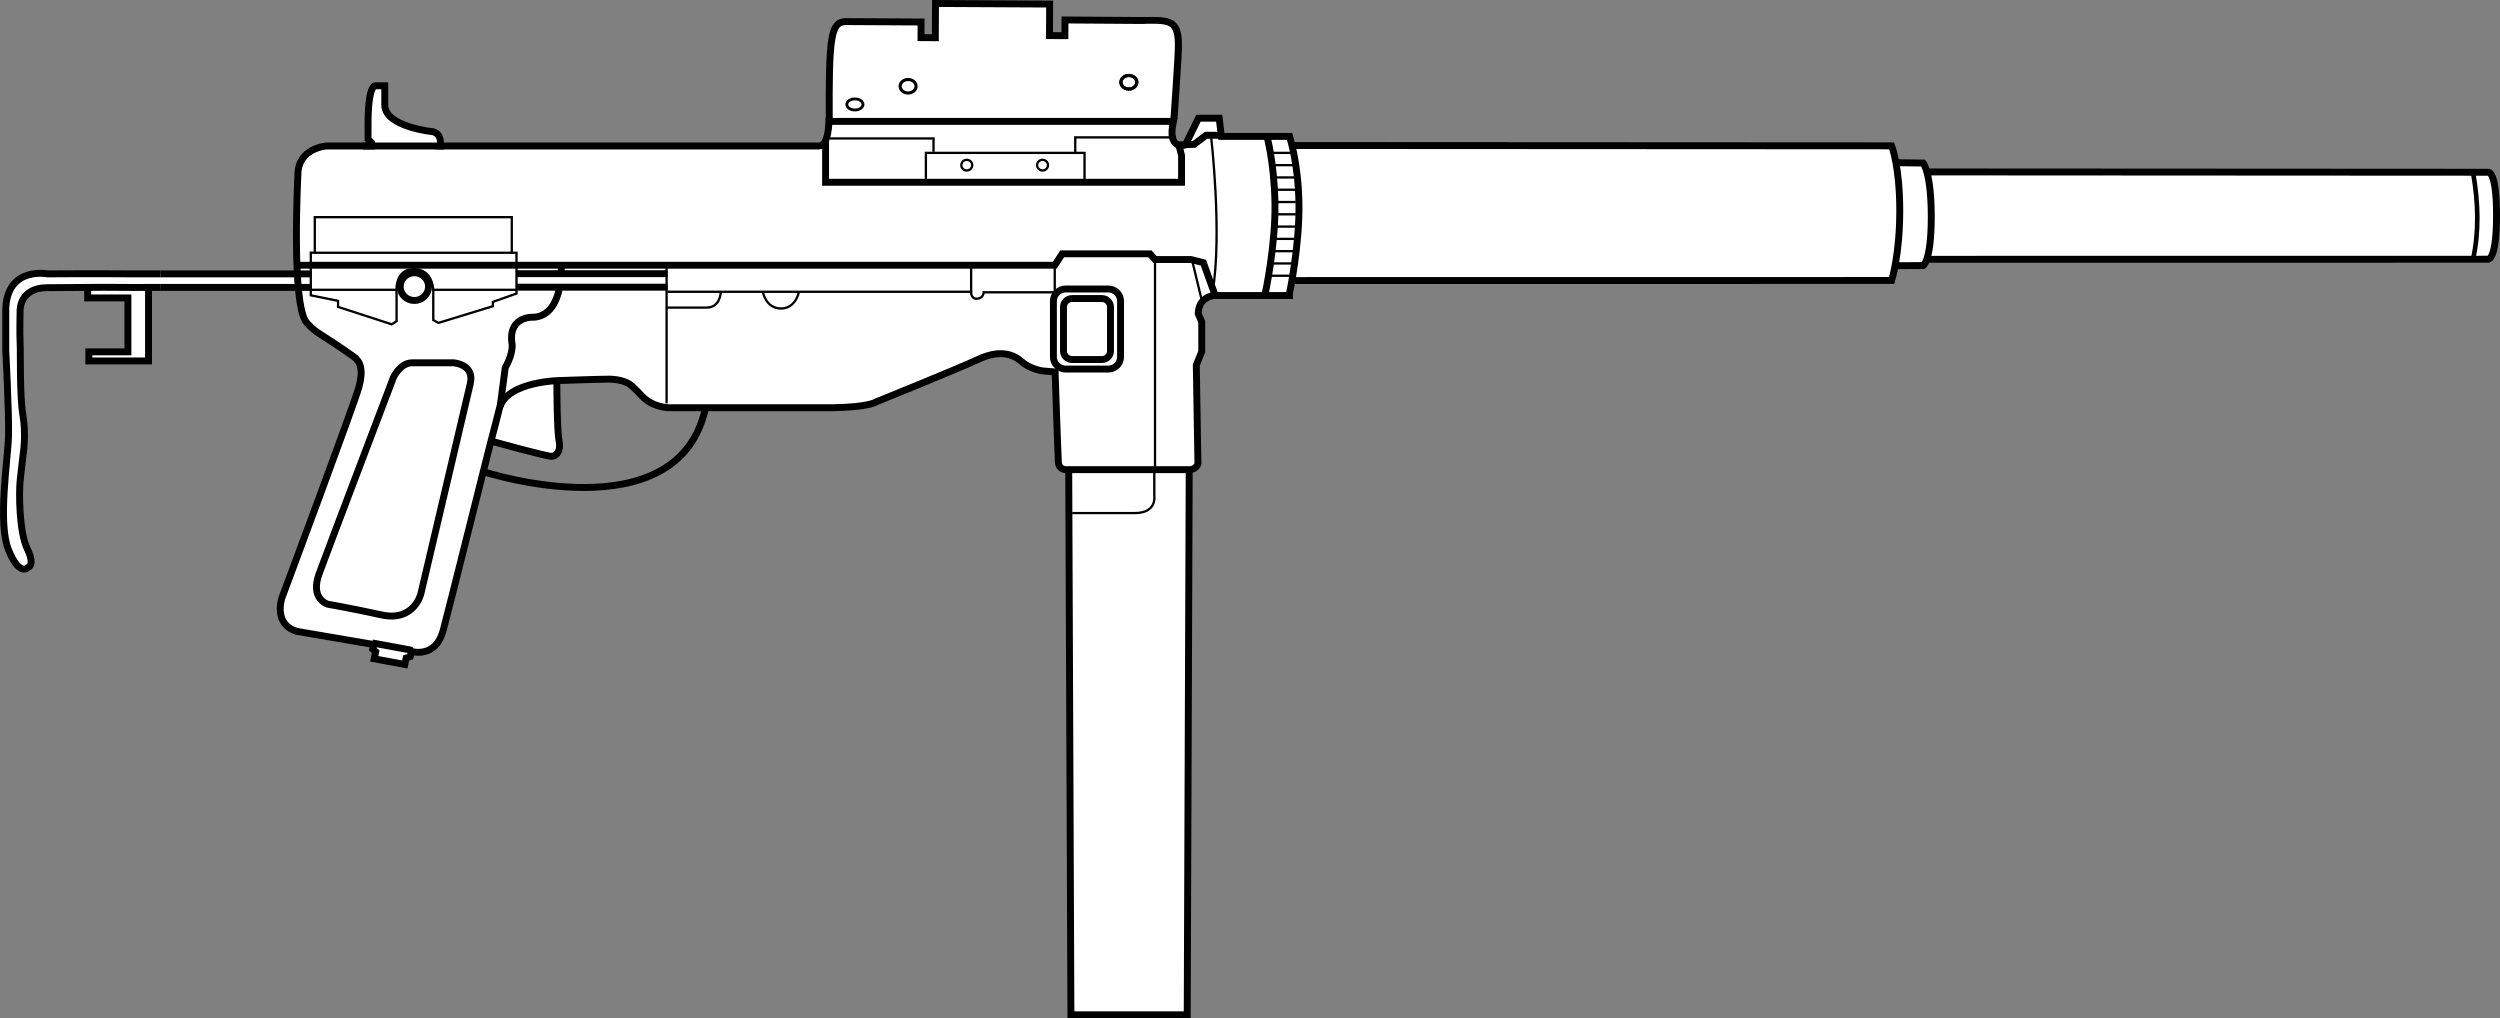 <?xml version="1.0" encoding="UTF-8" standalone="no"?>
<svg
   version="1.1"
   x="0px"
   y="0px"
   width="1083.516"
   height="441.354"
   viewBox="0 0 1083.516 441.354"
   enable-background="new 0 0 929.661 568"
   xml:space="preserve"
   id="svg110"
   xmlns:xlink="http://www.w3.org/1999/xlink"
   xmlns="http://www.w3.org/2000/svg"
   xmlns:svg="http://www.w3.org/2000/svg"
   xmlns:rdf="http://www.w3.org/1999/02/22-rdf-syntax-ns#"
   xmlns:cc="http://creativecommons.org/ns#"
   xmlns:dc="http://purl.org/dc/elements/1.1/"><rect x="0" y="0" width="1083.516" height="441.354" fill="#808080" stroke="none"/><defs
   id="defs114" />


<g
   id="layer4"
   style="display:inline"
   transform="translate(65.519,35.205)"><path
     style="fill:#ffffff;stroke:#000000;stroke-width:0;stroke-opacity:0"
     d="m 174.048,130.199 c -6.028,0.639 -12.254,1.781 -17.404,5.163 -2.37,1.547 -4.272,3.915 -4.846,6.729 -1.016,4.042 -2.216,8.047 -3.052,12.13 0.075,1.174 1.558,1.134 2.394,1.444 7.113,1.881 14.195,3.911 21.387,5.472 1.227,0.359 2.723,0.022 3.328,-1.206 1.198,-2.363 0.144,-5.022 0.042,-7.501 -0.568,-7.189 -0.419,-14.423 -0.64,-21.627 -0.078,-0.567 -0.718,-0.762 -1.208,-0.604 z"
     id="path5" /><path
     style="fill:#ffffff;stroke:#000000;stroke-width:0;stroke-opacity:0"
     d="m 398.966,168.851 c -0.53,2.762 -0.038,5.722 -0.173,8.56 0.382,75.029 0.462,150.059 0.975,225.086 0.67,1.55 2.919,0.477 4.263,0.795 14.537,0 29.075,0 43.612,0 1.557,-0.662 0.483,-2.92 0.803,-4.263 0.203,-76.539 0.657,-153.076 0.796,-229.615 -0.661,-1.558 -2.92,-0.482 -4.263,-0.801 -15.149,0 -30.297,0 -45.446,0 -0.189,0.079 -0.378,0.158 -0.568,0.237 z"
     id="path7" /><path
     style="fill:#ffffff;stroke-width:0.375;stroke-dasharray:none"
     d="m 38.833,124.527 c -1.231,0.662 -1.033,2.237 -0.888,3.401 0.2,1.207 1.585,1.468 2.617,1.334 4.892,0 9.783,0 14.675,0 0,7.7 0,15.4 0,23.1 -5.098,0.018 -10.204,-0.037 -15.297,0.028 -1.425,0.089 -1.836,1.748 -1.496,2.913 0.2,1.207 1.585,1.468 2.617,1.334 7.29,-0.018 14.587,0.037 21.872,-0.028 1.268,-0.071 1.762,-1.449 1.578,-2.547 -0.018,-9.318 0.037,-18.643 -0.028,-27.956 -0.07,-1.261 -1.436,-1.757 -2.531,-1.586 -7.503,-0.045 -15.015,-0.204 -22.513,-0.13 -0.203,0.046 -0.405,0.091 -0.608,0.137 z"
     id="path19"
     transform="translate(-65.519,-35.205)" /><path
     style="fill:#ffffff;stroke-width:0.375;stroke-dasharray:none"
     d="m 16.608,118.38 c -4.546,0.039 -9.261,2.106 -11.681,6.086 -2.041,3.216 -2.615,7.11 -2.534,10.856 -0.017,6.755 -0.117,13.516 0.147,20.267 0.505,10.379 0.955,20.741 1.043,31.112 -0.095,6.935 -1.014,13.886 -1.515,20.829 -0.592,6.882 -0.823,13.806 -0.489,20.708 0.317,4.211 1.025,8.469 2.956,12.271 1.119,2.213 2.319,4.672 4.589,5.907 1.02,0.585 2.31,0.367 3.154,-0.412 1.574,-0.856 1.483,-2.931 1.069,-4.423 -0.681,-2.682 -2.207,-5.05 -2.794,-7.767 -1.474,-5.777 -1.742,-11.629 -1.836,-17.588 -0.063,-3.913 -0.008,-7.836 0.551,-11.717 0.765,-6.679 1.925,-13.39 1.311,-20.134 -0.355,-4.035 -1.124,-8.005 -1.252,-12.032 -0.415,-9.598 -0.428,-19.192 -0.533,-28.803 0.033,-3.573 -0.122,-7.155 0.243,-10.692 0.557,-3.217 2.895,-6.03 5.983,-7.117 3.268,-1.215 6.73,-0.776 10.147,-0.904 34.129,-0.168 68.26,-0.125 102.389,-0.244 1.153,-0.047 1.892,-1.213 1.669,-2.299 -0.143,-1.208 0.199,-2.94 -1.186,-3.5 -1.239,-0.373 -2.6,-0.074 -3.889,-0.17 -35.069,-0.011 -70.139,0.006 -105.208,-0.208 -0.778,-0.01 -1.556,-0.042 -2.334,-0.024 z"
     id="path20"
     transform="translate(-65.519,-35.205)" /><path
     style="fill:#ffffff;stroke-width:0.53;stroke-dasharray:none"
     d="m 406.183,1.561 c -1.434,1.094 -0.654,3.118 -0.855,4.657 0,3.342 0,6.683 0,10.025 -1.99,0 -3.979,0 -5.969,0 -0.122,-2.003 0.265,-4.074 -0.233,-6.028 -1.1,-1.415 -3.108,-0.646 -4.643,-0.853 -9.716,0.011 -19.438,-0.182 -29.151,0.044 -2.456,0.223 -3.808,2.624 -4.395,4.763 -1.67,6.282 -1.497,12.86 -1.647,19.307 -0.033,5.892 -0.156,11.799 -0.098,17.682 0.134,1.62 2.009,1.641 3.246,1.542 48.258,0 96.516,0 144.774,0 1.452,-0.052 1.866,-1.595 1.791,-2.802 0.65,-10.166 1.552,-20.325 1.766,-30.512 0.003,-3.16 -0.101,-6.941 -2.818,-9.075 -3.016,-2.023 -6.848,-1.392 -10.274,-1.576 -11.189,-0.157 -22.399,0.043 -33.569,-0.239 -1.252,-0.352 -2.835,0.337 -2.742,1.803 0,1.686 0,3.373 0,5.059 -2.108,0 -4.215,0 -6.323,0 -0.061,-4.139 0.123,-8.311 -0.093,-12.43 -0.328,-1.726 -2.429,-1.329 -3.729,-1.359 -14.726,0.029 -29.453,-0.079 -44.178,-0.235 -0.287,0.075 -0.574,0.15 -0.861,0.225 z"
     id="path21"
     transform="translate(-65.519,-35.205)" /><path
     style="fill:#ffffff;stroke-width:0.75;stroke-dasharray:none"
     d="m 164.005,37.175 c -1.837,-0.274 -3.096,1.35 -3.336,3.007 -1.481,6.33 -1.19,12.896 -1.244,19.349 -0.018,1.427 2.034,1.75 1.499,3.283 -0.628,0.824 -2.774,0.133 -3.999,0.36 -5.813,0.144 -11.676,-0.333 -17.457,0.417 -4.936,1.048 -9.822,4.863 -10.191,10.207 -0.85,9.653 -0.664,19.366 -0.815,29.048 0.051,4.932 -0.15,9.938 0.439,14.816 1.266,1.403 1.17,0.875 0.06,2.392 -0.05,1.591 -0.27,4.388 1.983,4.402 1.089,-0.058 -1.164,0.359 -1.175,1.113 -0.809,2.157 0.279,4.487 0.431,6.693 0.502,3.802 2.047,7.609 5.152,10.017 6.089,4.891 13.211,8.41 19.118,13.483 2.747,3.049 2.011,7.577 1.184,11.225 -3.572,11.483 -7.942,22.648 -11.989,33.965 -6.913,19.018 -14.116,37.924 -20.996,56.952 -1.852,4.263 -1.918,9.87 1.626,13.295 2.689,2.801 6.854,2.605 10.362,3.472 9.083,1.65 18.196,3.125 27.286,4.736 -0.393,1.125 0.086,2.345 0.794,3.125 -0.592,1.451 0.077,3.339 1.821,3.419 3.254,0.631 6.517,1.523 9.804,1.793 1.31,-0.214 1.389,-1.747 1.854,-2.594 1.319,-0.301 1.989,-1.713 2.337,-2.726 5.022,1.475 10.644,-1.503 12.529,-6.324 2.265,-6.564 3.636,-13.404 5.451,-20.101 6.593,-25.839 12.895,-51.809 19.694,-77.555 0.572,-2.983 2.144,-5.872 4.741,-7.616 6.313,-4.4 14.394,-5.348 21.75,-5.788 7.961,-0.302 15.928,-0.736 23.897,-0.442 3.238,0.219 6.282,1.647 8.511,4.007 3.064,2.997 6.146,6.394 10.491,7.431 3.143,1.24 6.592,0.435 9.882,0.663 23.43,-0.073 46.864,0.166 70.292,-0.176 5.3,-0.016 10.633,-0.791 15.505,-2.962 14.93,-5.918 29.816,-12.202 44.536,-18.476 5.17,-2.256 11.75,-2.599 16.298,1.206 3.803,3.398 8.926,4.677 13.911,4.883 1.785,-0.423 1.034,1.674 1.25,2.785 0.498,11.938 0.673,23.894 1.4,35.82 -0.049,1.806 1.14,3.749 3.147,3.609 13.001,0.368 26.015,0.103 39.022,0.186 5.238,-0.051 10.507,0.101 15.725,-0.076 1.787,-0.519 3.174,-2.368 2.682,-4.279 -0.24,-13.714 -0.479,-27.428 -0.718,-41.142 0.947,-2.617 2.725,-5.089 2.275,-8 -0.098,-3.709 0.196,-7.46 -0.148,-11.143 -0.656,-1.55 -1.805,-3.128 -1.039,-4.874 0.609,-3.611 4.153,-6.24 7.777,-5.857 10.044,-0.258 20.119,-0.002 30.157,-0.205 1.995,-0.467 1.575,-3.04 2.109,-4.588 2.009,-11.398 3.325,-22.96 3.385,-34.542 -0.279,-9.453 -1.154,-18.984 -3.672,-28.126 -0.272,-2.174 -2.702,-1.87 -4.304,-1.818 -8.562,-0.039 -17.15,0.093 -25.683,-0.111 -0.433,-2.305 -0.226,-4.795 -1.167,-6.958 -1.742,-1.127 -4.002,-0.374 -5.972,-0.657 -1.528,-0.255 -3.362,0.046 -3.754,1.815 -1.753,3.249 -2.996,6.827 -5.105,9.859 -1.953,0.406 -4.215,-0.337 -4.886,-2.383 -0.938,-2.344 0.083,-4.932 -0.579,-7.29 -1.474,-1.479 -3.814,-0.487 -5.677,-0.775 -47.123,0 -94.247,0 -141.37,0 -2.326,0.341 -1.704,3.219 -2.19,4.883 -0.36,1.997 -0.861,4.281 -2.561,5.565 -11.461,0.43 -23.036,0.195 -34.556,0.287 -42.376,-0.018 -84.786,0.112 -127.14,-0.098 -1.203,-0.079 -2.686,0.087 -3.726,-0.163 0.237,-1.976 0.102,-4.566 -2.086,-5.38 -3.006,-1.08 -6.208,-1.078 -9.215,-2.114 -4.5,-1.316 -9.636,-2.94 -12.024,-7.341 -1.167,-3.269 -0.019,-6.887 -0.887,-10.172 -0.686,-0.78 -1.543,-0.766 -2.506,-0.716 z"
     id="path23"
     transform="translate(-65.519,-35.205)" /><path
     style="fill:#ffffff;stroke-width:0.53;stroke-dasharray:none"
     d="m 602.012,62.998 c -13.392,0.02 -26.786,-0.024 -40.177,0.063 -1.263,-0.008 -1.834,1.768 -1.428,2.39 0.069,0.231 0.269,1.155 0.339,1.595 1.117,6.775 2.092,13.645 1.997,20.513 0.061,6.685 -0.099,13.292 -0.946,19.893 -0.409,4.172 -1.122,8.275 -1.622,12.428 -0.088,1.543 1.672,1.98 2.899,1.764 85.206,0 170.412,0 255.619,0 1.689,-0.084 1.813,-1.972 2.066,-3.251 2.812,-12.835 3.193,-26.106 2.196,-39.173 -0.479,-5.103 -1.191,-10.235 -2.738,-15.13 -1.046,-1.477 -3.062,-0.716 -4.579,-0.921 -71.208,-0.16 -142.417,-0.159 -213.625,-0.17 z"
     id="path25"
     transform="translate(-65.519,-35.205)" /><path
     style="fill:#ffffff;stroke-width:0.53;stroke-dasharray:none"
     d="m 826.921,70.516 c -1.493,0.171 -3.425,-0.401 -4.553,0.862 -0.828,1.32 0.009,2.944 0.009,4.383 1.187,10.627 1.085,21.255 -0.043,31.847 -0.133,2.211 -0.855,4.405 -0.668,6.612 0.859,1.636 2.926,0.895 4.402,1.058 2.422,-0.09 4.892,0.183 7.284,-0.139 1.367,-0.524 1.542,-2.272 2.035,-3.497 2.162,-8.073 1.615,-16.521 1.516,-24.787 -0.142,-4.592 -0.776,-9.204 -2.087,-13.612 -0.422,-1.233 -1.013,-2.917 -2.618,-2.73 -1.758,9e-4 -3.517,-0.002 -5.275,0.002 z"
     id="path26"
     transform="translate(-65.519,-35.205)" /><path
     style="fill:#ffffff;stroke-width:0.53;stroke-dasharray:none"
     d="m 859.293,74.395 c -7.35,0.063 -14.709,-0.1 -22.054,0.192 -1.377,0.039 -2.077,1.583 -1.581,2.765 0.805,4.433 1.155,8.944 1.083,13.4 -0.053,5.811 0.26,11.844 -0.769,17.445 -0.176,1.299 -1.081,3.197 0.432,3.993 1.397,0.572 3.017,0.111 4.503,0.259 79.049,0 158.097,0 237.146,0 1.986,-0.324 2.395,-2.665 2.834,-4.302 1.532,-7.023 1.194,-14.269 1.059,-21.405 -0.254,-3.588 -0.55,-7.272 -1.861,-10.651 -0.491,-1.371 -2.068,-1.494 -3.312,-1.384 -61.883,-0.254 -123.766,-0.232 -185.649,-0.306 -10.611,-0.007 -21.221,-0.013 -31.832,-0.007 z"
     id="path27"
     transform="translate(-65.519,-35.205)" /></g><g
   id="layer1"
   style="display:inline"
   transform="translate(65.287,35.691)"><path
     style="display:inline;opacity:1;fill:none;stroke:#000000;stroke-width:3;stroke-miterlimit:10"
     id="path2"
     d="M 326.279,100.385 H 357.059 l 0.944,-7.871 h 8.979 l 5.67,11.575 c 0,0 8.033,2.778 5.198,-10.186 h 149.32 c 0,0 0,10.649 4.252,10.649 h 162.078 2.205 c 0,0 -1.26,-4.938 2.993,-6.173 0,0 20.634,-2.007 20.948,-11.421 V 80.013 78.47 h 4.254 c 0,0 2.992,0 2.992,16.359 v 6.791 l -1.574,1.543 v 1.389 h 19.531 c 0,0 12.441,0.771 12.441,12.501 0,0 2.955,56.255 -3.779,64.05 -4.111,4.759 -6.261,4.707 -20.475,14.816 -2.73,1.941 -4.255,5.479 -2.207,13.042 2.049,7.562 33.313,91.213 33.313,91.213 0,0 4.175,11.499 -6.379,14.739 l -33.391,5.71 0.473,2.006 -1.26,1.081 0.629,3.087 -13.23,2.469 -0.591,-2.778 -1.772,-0.618 -0.629,-2.237 c 0,0 -10.318,3.164 -13.625,-9.029 -3.014,-11.108 -20.322,-81.071 -22.604,-89.207 l -1.888,-7.408 c -3.427,-11.691 -26.698,-11.807 -26.698,-11.807 0,0 -16.775,-0.579 -20.555,-0.579 -3.78,0 -6.834,0.868 -8.742,1.968 -1.729,0.996 -5.553,5.209 -5.553,5.209 -4.961,5.325 -12.049,5.209 -12.049,5.209 h -70.762 c -15.83,-0.231 -18.901,-2.546 -18.901,-2.546 0,0 -34.968,-14.122 -44.419,-18.521 -9.449,-4.399 -15.356,-1.852 -18.664,1.157 -3.308,3.01 -8.741,3.936 -8.741,3.936 l -5.671,0.462 c 0,0 -1.182,35.652 -1.418,39.125 -0.235,3.473 -3.544,3.241 -3.544,3.241 h -53.159 c -3.072,0 -3.78,-2.546 -3.78,-2.546 l 0.708,-42.829 -2.363,-5.788 v -12.964 l 1.537,-3.473 c -0.236,-7.639 -6.971,-7.871 -6.971,-7.871 h -34.093"
     stroke-miterlimit="10"
     transform="matrix(-1,0,0,1,821.12,-76.97)" /><path
     style="display:inline;opacity:1;fill:none;stroke:#000000;stroke-width:3;stroke-miterlimit:10"
     id="path98"
     d="m 816.833,159.984 c 4.716,0.041 15.999,-0.019 25.019,-0.07 6.327,-0.041 23.875,0.062 23.875,0.062 0,0 17.223,-3.416 18.179,14.743 v 18.637 c 0,0 -1.435,26.761 -1.195,36.796 0.24,10.035 4.779,37.751 0,49.459 -4.778,11.708 -8.362,7.646 -8.362,7.646 0,0 -3.346,-0.716 0.239,-8.123 3.584,-7.407 3.584,-24.61 3.105,-29.389 -0.478,-4.779 -1.434,-12.425 -1.434,-12.425 0,0 -1.194,-7.884 0.239,-16.247 1.434,-8.363 0.956,-27.717 1.194,-31.301 0.239,-3.584 0,-14.094 0,-14.094 0,0 0.151,-9.712 -11.796,-9.712 l -24.402,-0.171 c -11.343,0.107 -13.153,0.067 -24.719,0.041"
     stroke-miterlimit="10"
     transform="matrix(-1,0,0,1,821.12,-76.97)" /><polyline
     style="display:inline;fill:none;stroke:#000000;stroke-width:3;stroke-miterlimit:10"
     id="polyline100-8"
     points="597.341,160.38 646.704,160.38     662.786,160.38   "
     stroke-miterlimit="10"
     transform="matrix(-1,0,0,1,667.018,-77.366)" /><polyline
     style="display:inline;fill:none;stroke:#000000;stroke-width:3;stroke-miterlimit:10"
     id="polyline104-1"
     points="662.786,166.234 647.062,166.234     597.341,166.234   "
     stroke-miterlimit="10"
     transform="matrix(-1,0,0,1,667.018,-77.366)" /><path
     style="display:inline;opacity:1;fill:none;stroke:#000000;stroke-width:3;stroke-miterlimit:10"
     id="path4"
     d="m 676.175,245.924 c 0,0 -83.322,26.854 -95.451,-27.472"
     stroke-miterlimit="10"
     transform="matrix(-1,0,0,1,821.12,-76.97)" /><path
     style="display:inline;opacity:1;fill:none;stroke:#000000;stroke-width:3;stroke-miterlimit:10"
     id="path6"
     d="m 645.067,206.182 c 0,0 0,21.53 -0.945,25.928 -0.945,4.398 0.945,6.945 3.308,6.945 2.363,0 25.438,-6.405 25.438,-6.405"
     stroke-miterlimit="10"
     transform="matrix(-1,0,0,1,821.12,-76.97)" /><polyline
     style="display:inline;opacity:1;fill:none;stroke:#000000;stroke-width:3;stroke-miterlimit:10"
     id="polyline8"
     points="370.999,244.843 371.862,481.133        422.268,481.133 423.214,244.072      "
     stroke-miterlimit="10"
     transform="matrix(-1,0,0,1,821.12,-76.97)" /><path
     style="display:inline;fill:none;stroke:#000000;stroke-width:3.057;stroke-linecap:butt;stroke-linejoin:miter;stroke-dasharray:none;stroke-opacity:1"
     d="m 509.824,15.866 c 0.663,-9.988 1.326,-19.976 1.665,-26.318 0.339,-6.342 0.354,-9.038 -0.066,-11.461 -0.42,-2.423 -1.274,-4.574 -3.731,-5.61 -2.457,-1.036 -6.517,-0.957 -10.577,-0.878"
     id="path3"
     transform="matrix(1.002,0,0,0.961,-67.314,0.449)" /><path
     style="display:inline;fill:none;stroke:#000000;stroke-width:3;stroke-linecap:butt;stroke-linejoin:miter;stroke-dasharray:none;stroke-opacity:1"
     d="m 496.274,-26.848 -1.858,0.038 -32.844,-0.227 -0.035,6.812 -6.681,-0.034 0.07,-13.674 -49.474,-0.252 -0.075,14.842 -6.207,-0.032 0.035,-6.778 -31.915,-0.173"
     id="path11"
     transform="translate(-65.287)" /><path
     style="display:inline;fill:none;stroke:#000000;stroke-width:3.22;stroke-linecap:butt;stroke-linejoin:miter;stroke-dasharray:none;stroke-opacity:1"
     d="m 348.241,17.35 c -0.056,-15.005 -0.112,-30.01 1.333,-37.498 1.445,-7.488 4.391,-7.458 7.338,-7.429"
     id="path13"
     transform="matrix(0.932,0,0,0.932,-30.439,-0.63)" /><path
     style="fill:none;stroke:#000000;stroke-width:3;stroke-linecap:butt;stroke-linejoin:miter;stroke-dasharray:none;stroke-opacity:1"
     d="m 38,125.562 v 3.562 H 55.438 V 152.5 H 38.5 v 3.938 h 25.875 v -30.875 H 64.5 v 0"
     id="path18"
     transform="translate(-65.287,-35.691)" /><path
     style="display:inline;fill:none;stroke:#000000;stroke-width:3;stroke-dasharray:none;stroke-opacity:1"
     d="m 560.483,121.597 259.369,-0.033 c 0,0 3.518,-11.048 3.518,-30.311 0,-19.263 -3.518,-28.045 -3.518,-28.045 L 560.824,63.064"
     id="path1168"
     transform="translate(-65.287,-35.691)" /><path
     style="display:inline;fill:none;stroke:#000000;stroke-width:3;stroke-dasharray:none;stroke-opacity:1"
     d="m 821.521,115.142 11.987,-0.033 c 0,0 3.518,-1.841 3.518,-21.105 0,-19.263 -3.518,-23.339 -3.518,-23.339 l -11.647,-0.145"
     id="path1168-0"
     transform="translate(-65.287,-35.691)" /><path
     style="display:inline;fill:none;stroke:#000000;stroke-width:3;stroke-dasharray:none;stroke-opacity:1"
     d="m 835.476,112.382 243.022,-0.033 c 0,0 3.518,0.204 3.518,-19.059 0,-19.263 -3.518,-18.634 -3.518,-18.634 L 835.817,74.513"
     id="path1168-0-2"
     transform="translate(-65.287,-35.691)" /><path
     style="display:inline;opacity:1;fill:none;stroke:#000000;stroke-width:3;stroke-miterlimit:10"
     id="path12"
     d="m 327.92,100.384 c 0,0 -3.938,11.267 -4.254,29.479 -0.314,18.211 4.096,39.047 4.096,39.047"
     stroke-miterlimit="10"
     transform="matrix(-1,0,0,1,821.352,-77.456)" /></g><g
   id="layer2"
   style="display:inline"
   transform="translate(65.519,35.205)"><path
     style="display:inline;opacity:1;fill:none;stroke:#000000;stroke-miterlimit:10"
     id="path58"
     d="m 751.938,156.717 v 13.041 l -11.813,2.393 v 2.624 l -23.312,7.563 -2.049,-1.389 v -11.884 c 0,0 1.262,-10.648 -7.402,-10.648 -8.82,0 -8.505,9.723 -8.505,9.723 v 12.347 l -2.206,1.235 -23.626,-7.254 v -1.853 l -10.239,-3.626 v -4.107 -3.125 -5.038 -5.402 h 2.049 v -15.434 h 85.37 v 15.404 h 1.731 z"
     stroke-miterlimit="10"
     transform="matrix(-1,0,0,1,821.12,-76.97)" /><line
     style="display:inline;opacity:1;fill:none;stroke:#000000;stroke-miterlimit:10"
     id="line60"
     y2="167.367"
     x2="698.542"
     y1="167.367"
     x1="662.786"
     stroke-miterlimit="10"
     transform="matrix(-1,0,0,1,821.12,-76.97)" /><ellipse
     style="display:inline;opacity:1;fill:none;stroke:#000000;stroke-width:3;stroke-miterlimit:10"
     id="ellipse64"
     ry="6.019"
     rx="6.143"
     cy="165.978"
     cx="707.048"
     stroke-miterlimit="10"
     transform="matrix(-1,0,0,1,821.12,-76.97)" /><polyline
     style="display:inline;opacity:1;fill:none;stroke:#000000;stroke-width:3;stroke-miterlimit:10"
     id="polyline20"
     points="757.765,156.717 429.513,156.717        426.285,151.778 388.247,151.778 386.041,154.248 370.476,154.248 365.092,155.598 360.13,169.373      "
     stroke-miterlimit="10"
     transform="matrix(-1,0,0,1,821.12,-76.97)" /><path
     style="display:inline;opacity:1;fill:none;stroke:#000000;stroke-width:3;stroke-miterlimit:10"
     id="path22"
     d="m 644.325,167.367 c 1.263,5.497 4.163,11.255 10.744,11.884 0,0 11.025,-0.926 9.766,10.804 0,0 -1.26,3.704 2.835,11.112 l 2.205,16.823"
     stroke-miterlimit="10"
     transform="matrix(-1,0,0,1,821.12,-76.97)" /><line
     style="display:inline;opacity:1;fill:none;stroke:#000000;stroke-miterlimit:10"
     id="line62"
     y2="167.367"
     x2="752.095"
     y1="167.367"
     x1="715.079"
     stroke-miterlimit="10"
     transform="matrix(-1,0,0,1,821.12,-76.97)" /><polyline
     style="opacity:1;fill:none;stroke:#000000;stroke-width:3;stroke-miterlimit:10"
     id="polyline100"
     points="597.341,160.38 646.704,160.38     662.786,160.38   "
     stroke-miterlimit="10"
     transform="matrix(-1,0,0,1,821.12,-76.97)" /><polyline
     style="opacity:1;fill:none;stroke:#000000;stroke-width:3;stroke-miterlimit:10"
     id="polyline104"
     points="662.786,166.234 647.062,166.234     597.341,166.234   "
     stroke-miterlimit="10"
     transform="matrix(-1,0,0,1,821.12,-76.97)" /><polyline
     style="display:inline;opacity:1;fill:none;stroke:#000000;stroke-miterlimit:10"
     id="polyline44"
     points="420.615,108.024 485.352,108.024 485.352,120.062             "
     stroke-miterlimit="10"
     transform="matrix(-1,0,0,1,821.12,-76.97)" /><path
     style="display:inline;opacity:1;fill:none;stroke:#000000;stroke-width:3;stroke-miterlimit:10"
     id="path24"
     d="m 643.413,157.025 c 0,0 -0.068,1.152 -0.009,2.933"
     stroke-miterlimit="10"
     transform="matrix(-1,0,0,1,821.12,-76.97)" /><line
     style="display:inline;opacity:1;fill:none;stroke:#000000;stroke-miterlimit:10"
     id="line26"
     y2="216.6"
     x2="597.735"
     y1="157.025"
     x1="597.735"
     stroke-miterlimit="10"
     transform="matrix(-1,0,0,1,821.12,-76.97)" /><path
     style="display:inline;opacity:1;fill:none;stroke:#000000;stroke-miterlimit:10"
     id="path36"
     d="m 429.513,156.717 v 11.729 h 30.795 c 0,0 0,2.547 2.834,2.778 2.836,0.231 2.6,-3.009 2.6,-3.009 h 131.6"
     stroke-miterlimit="10"
     transform="matrix(-1,0,0,1,821.12,-76.97)" /><polyline
     style="display:inline;opacity:1;fill:none;stroke:#000000;stroke-miterlimit:10"
     id="polyline46"
     points="482.044,107.561 482.044,101.773 526.935,101.773             "
     stroke-miterlimit="10"
     transform="matrix(-1,0,0,1,821.12,-76.97)" /><ellipse
     style="display:inline;opacity:1;fill:none;stroke:#000000;stroke-miterlimit:10"
     id="ellipse48"
     ry="2.315"
     rx="2.363"
     cy="113.348"
     cx="434.79"
     stroke-miterlimit="10"
     transform="matrix(-1,0,0,1,821.12,-76.97)" /><ellipse
     style="display:inline;opacity:1;fill:none;stroke:#000000;stroke-miterlimit:10"
     id="ellipse50"
     ry="2.315"
     rx="2.363"
     cy="113.348"
     cx="467.632"
     stroke-miterlimit="10"
     transform="matrix(-1,0,0,1,821.12,-76.97)" /><path
     style="display:inline;opacity:1;fill:none;stroke:#000000;stroke-miterlimit:10"
     id="path54"
     d="m 540.401,168.369 c 0,0 1.299,7.1 7.797,7.1 6.497,0 7.797,-7.1 7.797,-7.1"
     stroke-miterlimit="10"
     transform="matrix(-1,0,0,1,821.12,-76.97)" /><path
     style="display:inline;opacity:1;fill:none;stroke:#000000;stroke-miterlimit:10"
     id="path56"
     d="m 574.267,168.446 c 0,0 0.157,6.637 6.143,6.637 h 17.168"
     stroke-miterlimit="10"
     transform="matrix(-1,0,0,1,821.12,-76.97)" /><line
     style="display:inline;opacity:1;fill:none;stroke:#000000;stroke-miterlimit:10"
     id="line66"
     y2="151.315"
     x2="750.205"
     y1="151.315"
     x1="664.835"
     stroke-miterlimit="10"
     transform="matrix(-1,0,0,1,821.12,-76.97)" /><polyline
     style="display:inline;opacity:1;fill:none;stroke:#000000;stroke-miterlimit:10"
     id="polyline18"
     points="365.88,171.534 369.975,154.556 386.041,154.248        386.041,244.071      "
     stroke-miterlimit="10"
     transform="matrix(-1,0,0,1,821.12,-76.97)" /><path
     style="display:inline;opacity:1;fill:none;stroke:#000000;stroke-miterlimit:10"
     id="path34"
     d="m 361.784,100.616 c 0,0 -4.961,42.018 -0.708,67.715 l 4.016,-12.733 4.883,-1.042"
     stroke-miterlimit="10"
     transform="matrix(-1,0,0,1,821.12,-76.97)" /><polyline
     style="display:inline;opacity:1;fill:none;stroke:#000000;stroke-miterlimit:10"
     id="polyline42"
     points="416.597,119.599 416.597,108.024 420.615,108.024        420.615,101.31 376.905,101.31      "
     stroke-miterlimit="10"
     transform="matrix(-1,0,0,1,821.12,-76.97)" /><line
     style="display:inline;opacity:1;fill:none;stroke:#000000;stroke-miterlimit:10"
     id="line52"
     y2="156.64"
     x2="465.741"
     y1="168.215"
     x1="465.741"
     stroke-miterlimit="10"
     transform="matrix(-1,0,0,1,821.12,-76.97)" /><path
     style="display:inline;opacity:1;fill:none;stroke:#000000;stroke-width:3;stroke-miterlimit:10"
     id="path10"
     d="m 338.313,169.141 c 0,0 -4.566,-21.067 -4.251,-39.278 0.314,-18.211 3.623,-29.479 3.623,-29.479"
     stroke-miterlimit="10"
     transform="matrix(-1,0,0,1,821.12,-76.97)" /><line
     style="opacity:1;fill:none;stroke:#000000;stroke-miterlimit:10"
     id="line70"
     y2="108.024"
     x2="336.181"
     y1="108.024"
     x1="324.995"
     stroke-miterlimit="10"
     transform="matrix(-1,0,0,1,821.12,-76.97)" /><line
     style="opacity:1;fill:none;stroke:#000000;stroke-miterlimit:10"
     id="line72"
     y2="113.349"
     x2="336.181"
     y1="113.349"
     x1="324.995"
     stroke-miterlimit="10"
     transform="matrix(-1,0,0,1,821.12,-76.97)" /><line
     style="opacity:1;fill:none;stroke:#000000;stroke-miterlimit:10"
     id="line74"
     y2="118.673"
     x2="336.181"
     y1="118.673"
     x1="324.995"
     stroke-miterlimit="10"
     transform="matrix(-1,0,0,1,821.12,-76.97)" /><line
     style="opacity:1;fill:none;stroke:#000000;stroke-miterlimit:10"
     id="line76"
     y2="123.998"
     x2="333.913"
     y1="123.998"
     x1="324.995"
     stroke-miterlimit="10"
     transform="matrix(-1,0,0,1,821.12,-76.97)" /><line
     style="opacity:1;fill:none;stroke:#000000;stroke-miterlimit:10"
     id="line78"
     y2="129.323"
     x2="333.913"
     y1="129.323"
     x1="324.995"
     stroke-miterlimit="10"
     transform="matrix(-1,0,0,1,821.12,-76.97)" /><line
     style="opacity:1;fill:none;stroke:#000000;stroke-miterlimit:10"
     id="line80"
     y2="134.647"
     x2="333.913"
     y1="134.647"
     x1="324.995"
     stroke-miterlimit="10"
     transform="matrix(-1,0,0,1,821.12,-76.97)" /><line
     style="opacity:1;fill:none;stroke:#000000;stroke-miterlimit:10"
     id="line82"
     y2="139.972"
     x2="333.913"
     y1="139.972"
     x1="324.995"
     stroke-miterlimit="10"
     transform="matrix(-1,0,0,1,821.12,-76.97)" /><line
     style="opacity:1;fill:none;stroke:#000000;stroke-miterlimit:10"
     id="line84"
     y2="145.297"
     x2="336.181"
     y1="145.297"
     x1="324.995"
     stroke-miterlimit="10"
     transform="matrix(-1,0,0,1,821.12,-76.97)" /><line
     style="opacity:1;fill:none;stroke:#000000;stroke-miterlimit:10"
     id="line86"
     y2="150.622"
     x2="336.181"
     y1="150.622"
     x1="324.995"
     stroke-miterlimit="10"
     transform="matrix(-1,0,0,1,821.12,-76.97)" /><line
     style="opacity:1;fill:none;stroke:#000000;stroke-miterlimit:10"
     id="line88"
     y2="155.946"
     x2="336.181"
     y1="155.946"
     x1="324.995"
     stroke-miterlimit="10"
     transform="matrix(-1,0,0,1,821.12,-76.97)" /><line
     style="opacity:1;fill:none;stroke:#000000;stroke-miterlimit:10"
     id="line90"
     y2="161.271"
     x2="336.181"
     y1="161.271"
     x1="324.995"
     stroke-miterlimit="10"
     transform="matrix(-1,0,0,1,821.12,-76.97)" /><path
     style="display:inline;opacity:1;fill:none;stroke:#000000;stroke-width:3;stroke-miterlimit:10"
     id="path16"
     d="m 682.791,207.957 21.422,91.059 c 0,0 2.835,12.347 17.011,9.26 14.176,-3.087 23.313,-4.63 23.313,-4.63 0,0 7.873,-2.161 3.779,-13.273 -4.096,-11.112 -32.133,-84.885 -32.133,-84.885 0,0 -2.834,-6.482 -8.189,-6.482 h -17.957 c -0.001,-0.001 -9.136,0.617 -7.246,8.951 z"
     stroke-miterlimit="10"
     transform="matrix(-1,0,0,1,821.12,-76.97)" /><path
     style="display:inline;opacity:1;fill:none;stroke:#000000;stroke-miterlimit:10"
     id="path28"
     d="m 386.355,245.307 v 11.421 c 0,0 -1.261,7.408 8.505,7.408 9.766,0 27.094,0 27.094,0"
     stroke-miterlimit="10"
     transform="matrix(-1,0,0,1,821.12,-76.97)" /><line
     style="display:inline;opacity:1;fill:none;stroke:#000000;stroke-width:3;stroke-miterlimit:10"
     id="line30"
     y2="28.079"
     x2="91.865"
     y1="28.079"
     x1="126.99"
     stroke-miterlimit="10" /><polyline
     style="display:inline;opacity:1;fill:none;stroke:#000000;stroke-width:3;stroke-miterlimit:10"
     id="polyline32"
     points="528.824,102.699 528.824,120.757        374.542,120.757 374.542,109.181 375.725,104.551 369.108,104.32 363.91,100.384 357.06,100.384      "
     stroke-miterlimit="10"
     transform="matrix(-1,0,0,1,821.12,-76.97)" /><path
     style="display:inline;opacity:1;fill:none;stroke:#000000;stroke-width:3;stroke-miterlimit:10"
     id="path38"
     d="m 430.088,196.482 c 0,2.888 -2.413,5.25 -5.358,5.25 h -18.389 c -2.946,0 -5.358,-2.363 -5.358,-5.25 v -24.225 c 0,-2.888 2.412,-5.25 5.358,-5.25 h 18.389 c 2.945,0 5.358,2.362 5.358,5.25 z"
     stroke-miterlimit="10"
     transform="matrix(-1,0,0,1,821.12,-76.97)" /><path
     style="display:inline;opacity:1;fill:none;stroke:#000000;stroke-width:3;stroke-miterlimit:10"
     id="path40"
     d="m 425.721,193.915 c 0,2.021 -1.687,3.675 -3.749,3.675 h -12.873 c -2.063,0 -3.75,-1.654 -3.75,-3.675 v -19.09 c 0,-2.021 1.688,-3.675 3.75,-3.675 h 12.873 c 2.063,0 3.749,1.654 3.749,3.675 z"
     stroke-miterlimit="10"
     transform="matrix(-1,0,0,1,821.12,-76.97)" /><line
     style="opacity:1;fill:none;stroke:#000000;stroke-width:3;stroke-miterlimit:10"
     id="line94"
     y2="320.43"
     x2="725.279"
     y1="323.633"
     x1="707.993"
     stroke-miterlimit="10"
     transform="matrix(-1,0,0,1,821.12,-76.97)" /><ellipse
     style="display:inline;fill:none;stroke:#000000;stroke-width:1.36;stroke-miterlimit:10"
     id="ellipse50-1"
     ry="2.932"
     rx="3.449"
     cy="-0.044"
     cx="-489.254"
     stroke-miterlimit="10"
     transform="matrix(-1,0,0,1,-65.519,0.486)" /><ellipse
     style="display:inline;fill:none;stroke:#000000;stroke-width:1.36;stroke-miterlimit:10"
     id="ellipse50-1-6"
     ry="2.932"
     rx="3.449"
     cy="1.695"
     cx="-393.576"
     stroke-miterlimit="10"
     transform="matrix(-1,0,0,1,-65.519,0.486)" /><ellipse
     style="display:inline;fill:none;stroke:#000000;stroke-width:1.24;stroke-miterlimit:10"
     id="ellipse50-1-67"
     ry="2.398"
     rx="3.509"
     cy="9.579"
     cx="-370.522"
     stroke-miterlimit="10"
     transform="matrix(-1,0,0,1,-65.519,0.486)" /><use
     x="0"
     y="0"
     xlink:href="#ellipse50-1"
     id="use16"
     style="display:inline" /><path
     style="display:inline;fill:none;stroke:#000000;stroke-width:2;stroke-dasharray:none;stroke-opacity:1"
     d="m 1071.803,74.574 c 2.376,13.365 2.636,26.08 0,37.903"
     id="path590"
     transform="translate(-65.519,-35.205)" /></g></svg>
